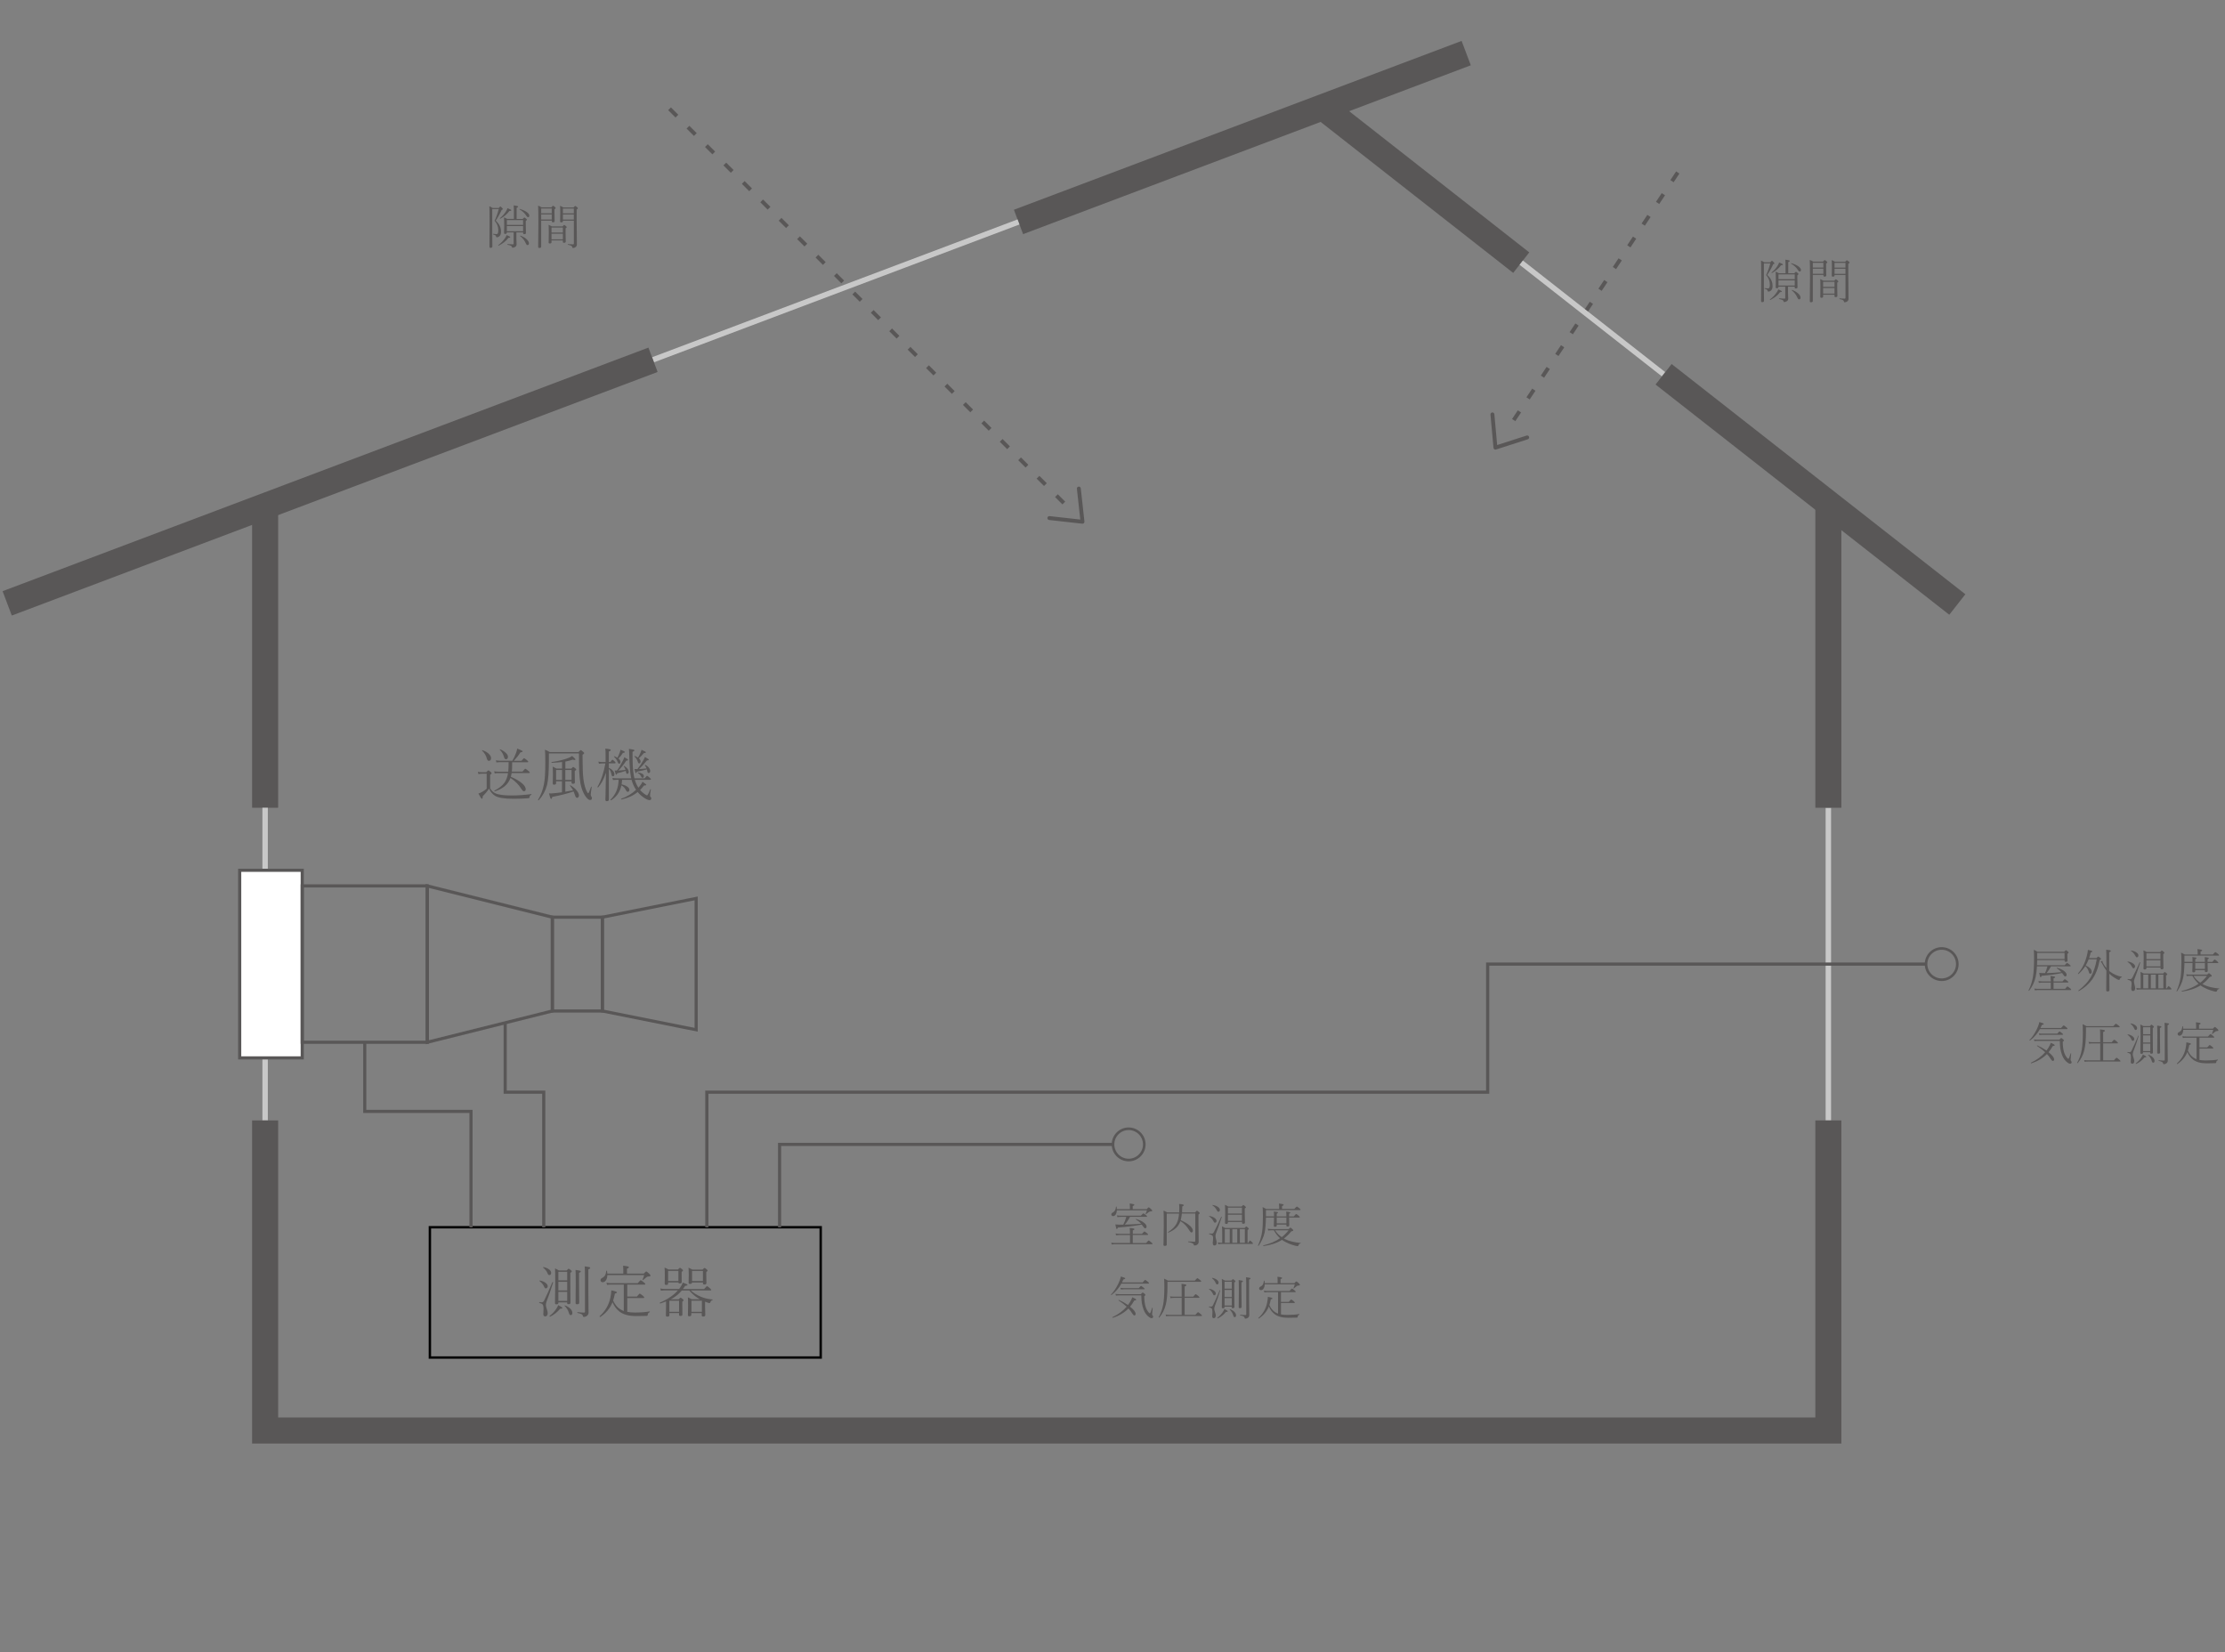 <?xml version="1.0" encoding="UTF-8"?>
<svg id="_レイヤー_2" data-name="レイヤー 2" xmlns="http://www.w3.org/2000/svg" viewBox="0 0 427 317">
  <rect x="0" y="0" width="427" height="317" fill="#808080" stroke="none"/>
  <defs>
    <style>
      .cls-1 {
        stroke-width: .5px;
      }

      .cls-1, .cls-2, .cls-3, .cls-4, .cls-5, .cls-6, .cls-7, .cls-8, .cls-9 {
        fill: none;
      }

      .cls-1, .cls-2, .cls-3, .cls-5, .cls-7, .cls-8, .cls-10 {
        stroke: #595757;
      }

      .cls-1, .cls-3, .cls-4, .cls-5, .cls-7, .cls-8, .cls-10, .cls-9 {
        stroke-miterlimit: 10;
      }

      .cls-2 {
        stroke-linecap: round;
        stroke-linejoin: round;
      }

      .cls-2, .cls-5 {
        stroke-width: .75px;
      }

      .cls-3 {
        stroke-width: .61px;
      }

      .cls-4 {
        stroke: #000;
        stroke-width: .46px;
      }

      .cls-11 {
        fill: #595757;
      }

      .cls-5 {
        stroke-dasharray: 0 0 2 3;
      }

      .cls-7 {
        stroke-width: 5px;
      }

      .cls-8, .cls-10 {
        stroke-width: .6px;
      }

      .cls-10 {
        fill: #fff;
      }

      .cls-9 {
        stroke: #c8c8c8;
        stroke-width: 1.04px;
      }
    </style>
  </defs>
  <g id="_デザイン" data-name="デザイン">
    <g>
      <line class="cls-5" x1="321.98" y1="33.1" x2="289.75" y2="81.73"/>
      <polyline class="cls-2" points="293.08 83.94 286.99 85.9 286.41 79.52"/>
    </g>
    <line class="cls-9" x1="350.88" y1="155" x2="350.88" y2="215"/>
    <line class="cls-7" x1="350.88" y1="97" x2="350.88" y2="155"/>
    <line class="cls-7" x1="195.46" y1="42.59" x2="281.38" y2="10.19"/>
    <line class="cls-7" x1="291.94" y1="50.4" x2="253.63" y2="20.37"/>
    <line class="cls-9" x1="319.26" y1="71.82" x2="291.94" y2="50.4"/>
    <line class="cls-7" x1="375.63" y1="116" x2="319.26" y2="71.82"/>
    <g>
      <path class="cls-11" d="m214.33,232.03h2.51v-.48c0-.19-.01-.39-.04-.61.4.05.66.1.77.14.08.03.12.07.12.13,0,.07-.1.15-.31.23v.59h2.69c.2-.24.33-.36.38-.36.06,0,.22.12.47.36.14.14.21.24.21.29,0,.09-.11.14-.33.14-.12,0-.24.04-.34.13-.17.15-.35.28-.52.4,0,0-.02.01-.03.01-.04,0-.06-.02-.06-.05,0,0,0-.02,0-.02.12-.26.21-.49.27-.68h-5.79c-.02.37-.1.66-.26.86-.13.17-.29.25-.48.25-.1,0-.18-.04-.24-.11-.06-.06-.08-.14-.08-.22,0-.14.09-.26.27-.35.38-.19.59-.56.63-1.11,0-.03.02-.04.06-.04s.05.01.06.04c.03.18.05.34.05.46Zm2.53,6.51v-1.55h-2.02c-.19,0-.41.02-.65.05l-.1-.34c.3.04.55.06.77.06h1.99v-.14c0-.42-.02-.75-.05-.99.4.04.66.08.78.12.08.03.13.07.13.12,0,.07-.1.15-.31.24v.65h1.76c.27-.3.43-.46.47-.46s.21.12.5.35c.14.12.21.2.21.25,0,.05-.04.08-.13.08h-2.82v1.55h2.56c.28-.33.45-.5.49-.5s.22.13.53.38c.15.12.22.21.22.26s-.04.08-.12.08h-7.07c-.19,0-.41.02-.65.05l-.09-.34c.28.04.53.06.76.06h2.82Zm2.29-3.56c-1.28.24-2.82.44-4.62.58-.06.19-.13.28-.2.28-.05,0-.09-.05-.12-.15-.04-.11-.1-.36-.17-.73.19.02.44.04.76.04.34,0,.59,0,.77,0,.23-.44.42-.94.58-1.49h-1.05c-.24,0-.46.02-.66.05l-.08-.34c.24.04.49.06.76.06h3.83c.28-.3.44-.45.48-.45.04,0,.2.12.5.35.14.11.21.19.21.24,0,.05-.04.08-.12.08h-3.16c-.27.53-.6,1.02-1,1.49.96-.02,2.01-.07,3.14-.17-.25-.29-.59-.56-1.01-.83-.01,0-.02-.02-.02-.04,0-.04.02-.05.05-.05.65.2,1.17.44,1.54.74.32.25.48.5.48.73,0,.22-.09.33-.28.33-.11,0-.24-.13-.4-.38-.08-.13-.16-.24-.24-.33Z"/>
      <path class="cls-11" d="m226.6,234.15c.75.32,1.34.68,1.78,1.08.36.33.54.64.54.91,0,.24-.09.36-.27.36-.12,0-.26-.15-.44-.44-.42-.73-.98-1.31-1.67-1.74-.12.34-.29.65-.49.92-.36.5-.98.93-1.84,1.31h0s-.06-.03-.06-.09c0-.02,0-.03.02-.04.77-.5,1.31-1.03,1.61-1.6.27-.49.43-1.14.49-1.94h-2.36v5.95c0,.17-.12.25-.37.25-.17,0-.26-.07-.26-.22,0-.11,0-.36.02-.77.02-.92.04-1.89.04-2.9,0-1.62-.01-2.58-.04-2.9.27.12.51.24.71.36h2.29c.01-.35.02-.62.02-.83,0-.35-.01-.62-.04-.79.61.04.91.12.91.25,0,.06-.1.13-.3.22,0,.31-.01.69-.04,1.15h2.5c.2-.22.32-.33.36-.33s.18.09.4.28c.08.07.13.14.13.2s-.08.15-.24.25v1.76l.04,3.47c0,.29-.13.49-.38.62-.13.06-.28.1-.44.1-.07,0-.11-.05-.13-.15-.02-.12-.1-.22-.26-.29-.16-.08-.42-.15-.78-.22-.02,0-.04-.03-.04-.06,0-.04.01-.06.04-.06.47.04.87.06,1.18.06.11,0,.16-.06.16-.17v-5.24h-2.58c-.04.45-.11.87-.22,1.27Z"/>
      <path class="cls-11" d="m234.36,233.5s.02-.03.04-.03c.05,0,.07.02.07.06h0c-.4,1.26-.78,2.31-1.11,3.16-.07.16-.1.31-.1.47,0,.14.04.36.11.65.08.28.12.49.12.64,0,.37-.14.55-.43.55-.21,0-.32-.16-.32-.48,0-.09,0-.21.03-.36.03-.23.04-.41.04-.55,0-.26-.06-.45-.18-.55-.1-.08-.29-.16-.57-.24-.02,0-.04-.03-.04-.06,0-.05.02-.08.05-.07.19.03.34.04.46.04.18,0,.32-.11.44-.33.46-.88.92-1.85,1.39-2.91Zm-2.31-.06s-.02-.02-.02-.04c0-.05.02-.07.07-.06.41.06.75.19,1.02.4.23.17.35.35.35.53,0,.11-.03.21-.1.27-.06.06-.12.09-.2.09-.12,0-.21-.09-.29-.28-.16-.35-.43-.65-.82-.91Zm.65-2.11s-.02-.02-.02-.04c0-.05.02-.07.07-.06.43.07.78.21,1.03.4.22.17.33.35.33.55,0,.11-.04.2-.11.27-.06.06-.12.08-.19.08-.1,0-.2-.09-.29-.28-.18-.39-.46-.7-.82-.93Zm1.85,7.15v-1.8c0-.55-.01-1.01-.04-1.36.28.13.49.23.63.32h3.71c.17-.19.28-.29.32-.29.05,0,.16.08.35.25.1.08.14.15.14.2,0,.06-.08.13-.24.22v2.46h.13c.19-.29.31-.44.35-.44.04,0,.18.12.4.35.1.09.15.17.15.22,0,.06-.04.09-.12.09h-5.95c-.19,0-.38.01-.58.04l-.09-.32c.27.04.5.05.67.05h.18Zm1.45,0v-2.62h-.95v2.62h.95Zm2.34-3.99h-2.69v.14c0,.16-.11.23-.33.23-.16,0-.23-.06-.23-.18l.04-1.9c0-.76-.02-1.29-.05-1.58.25.1.46.21.64.32h2.56c.18-.19.29-.29.33-.29s.16.08.35.24c.1.1.15.17.15.21,0,.05-.08.12-.23.23v.76l.04,1.93c0,.16-.11.23-.33.23-.16,0-.23-.06-.23-.19v-.15Zm0-1.62v-1.13h-2.69v1.13h2.69Zm0,1.4v-1.17h-2.69v1.17h2.69Zm-1.84,4.21h.94v-2.62h-.94v2.62Zm2.4,0v-2.62h-.96v2.62h.96Z"/>
      <path class="cls-11" d="m242.95,233.4h1.55c0-.35-.01-.65-.04-.92.36.04.59.07.69.1.08.02.11.06.11.11,0,.06-.08.13-.24.21v.51h1.85c0-.36-.01-.66-.04-.92.34.04.57.07.68.11.08.03.13.06.13.11,0,.06-.08.12-.25.2v.5h.9c.26-.31.42-.46.46-.46.05,0,.22.12.5.36.13.11.2.19.2.25s-.04.08-.12.08h-1.94l.03,1.49c0,.16-.11.23-.33.23-.09,0-.15-.01-.18-.04s-.04-.08-.04-.16v-.17h-1.85v.19c0,.16-.11.23-.33.23-.16,0-.23-.07-.23-.2l.04-1.57h-1.55c-.03,1.3-.12,2.28-.27,2.94-.19.81-.57,1.64-1.13,2.47,0,.01-.02.02-.04.02-.06,0-.08-.02-.08-.07h0c.4-.9.66-1.77.78-2.62.11-.75.16-1.76.16-3.04,0-.74-.02-1.32-.06-1.71.2.09.44.21.71.36h2.47v-.47c0-.18-.02-.36-.05-.57.4.04.66.09.78.13.09.03.13.07.13.12,0,.08-.1.15-.31.23v.55h2.36c.27-.3.43-.46.48-.46.04,0,.21.12.51.35.14.11.21.2.21.25s-.04.08-.13.08h-6.52v1.21Zm2.72,4.22c-.48-.42-.88-.94-1.2-1.54h-.44c-.24,0-.46.02-.65.05l-.08-.34c.26.04.5.06.73.06h3.28c.18-.18.3-.28.34-.28.05,0,.18.1.39.3.1.09.15.17.15.23,0,.05-.03.08-.09.11-.05.02-.14.04-.28.07-.41.52-.89.98-1.42,1.38l.25.13c.74.37,1.72.61,2.95.72.02,0,.04.02.04.04,0,.03-.01.05-.04.05-.13.03-.21.07-.27.12-.06.05-.11.15-.15.28-.03.08-.08.12-.15.12-.09,0-.24-.02-.44-.07-.85-.22-1.61-.53-2.28-.94-.06-.04-.16-.11-.28-.19-.95.6-2.14.99-3.56,1.19-.04,0-.06-.02-.06-.08,0-.03.01-.04.03-.05,1.28-.31,2.35-.76,3.21-1.37Zm.31-.22c.46-.35.89-.79,1.3-1.31h-2.58c.33.52.76.95,1.28,1.31Zm-.96-2.65h1.85v-1.12h-1.85v1.12Z"/>
      <path class="cls-11" d="m215.33,246.09h3.95c.27-.33.44-.5.49-.5.04,0,.22.12.52.37.15.12.22.21.22.26,0,.06-.04.09-.12.09h-5.18c-.48.86-1.11,1.59-1.89,2.18,0,0-.01,0-.02,0-.06,0-.09-.03-.09-.08,0,0,0-.02,0-.02.35-.34.7-.79,1.03-1.36.27-.46.49-.91.66-1.36.1-.28.17-.52.2-.72.57.15.85.27.85.37,0,.08-.12.15-.36.19-.09.22-.18.41-.27.58Zm1.13,4.35c.23-.29.44-.63.63-1.01.11-.22.18-.38.21-.5.5.21.75.37.75.47s-.12.15-.36.15c-.26.45-.53.85-.82,1.19.71.57,1.07,1.03,1.07,1.39,0,.09-.03.17-.08.22-.05.05-.1.07-.17.07-.11,0-.26-.14-.43-.42-.17-.29-.4-.6-.7-.91-.78.8-1.79,1.4-3.02,1.79h-.01s-.06-.03-.06-.09c0-.02,0-.03.02-.04,1.11-.52,2.02-1.19,2.73-2.01-.44-.4-.96-.81-1.56-1.2-.01,0-.02-.02-.02-.03,0-.05.02-.07.07-.07,0,0,0,0,.01,0,.64.29,1.22.62,1.75.98Zm4.64.54s.03-.05.07-.04c.03,0,.04.03.04.06-.07.69-.11,1.09-.11,1.17,0,.11.03.21.1.27.06.06.1.13.1.22s-.03.16-.1.22c-.06.05-.12.07-.2.07-.13,0-.3-.07-.49-.22-.47-.34-.83-.83-1.06-1.48-.15-.4-.25-.79-.32-1.19-.06-.39-.09-.88-.1-1.49h-4.21c-.26,0-.48.02-.66.05l-.09-.33c.3.04.54.05.74.05h4.13c.2-.21.32-.32.35-.32.06,0,.19.08.38.25.1.09.15.16.15.22,0,.06-.08.14-.23.24.01.88.11,1.57.28,2.09.13.38.32.72.57,1.02.11.12.18.18.23.18.08,0,.23-.36.45-1.08Zm-5.99-3.53l-.09-.32c.22.04.44.05.68.05h2.84c.25-.29.39-.43.44-.43.04,0,.2.11.48.34.13.1.2.18.2.23s-.04.08-.12.08h-3.84c-.19,0-.39.01-.58.04Z"/>
      <path class="cls-11" d="m222.5,252.84s-.02,0-.03,0c-.06,0-.1-.02-.1-.07,0,0,0-.01,0-.02.42-.76.71-1.59.87-2.48.14-.82.21-1.91.21-3.26,0-.78-.02-1.33-.05-1.65.28.12.53.25.75.38h5.15c.28-.32.45-.48.48-.48.05,0,.23.12.53.36.15.12.22.2.22.25,0,.06-.04.09-.13.09h-6.35v.76c0,1.58-.11,2.79-.32,3.63-.23.93-.65,1.75-1.25,2.47Zm4.86-.54h2.05c.29-.34.46-.51.51-.51s.22.13.52.38c.16.14.24.23.24.28,0,.05-.04.08-.13.08h-6.09c-.24,0-.47.02-.67.05l-.09-.33c.24.04.49.05.75.05h2.33v-3.25h-1.51c-.23,0-.43.02-.63.05l-.09-.34c.23.04.46.06.71.06h1.52v-.68c0-.96-.01-1.55-.04-1.78.42.04.69.09.81.13.09.03.13.07.13.13,0,.08-.11.16-.33.25v1.95h1.64c.27-.33.42-.49.47-.49.05,0,.22.12.51.36.15.12.22.21.22.27,0,.05-.04.08-.13.08h-2.71v3.25Z"/>
      <path class="cls-11" d="m234.06,247.59s.02-.03.04-.03c.05,0,.07.02.07.05h0c-.34,1.11-.68,2.12-1.04,3.03-.06.17-.1.36-.1.57,0,.08.06.32.18.71.07.21.11.38.11.52,0,.16-.04.29-.12.39-.07.08-.16.12-.25.12-.21,0-.31-.12-.31-.36,0-.08,0-.2.02-.36.01-.2.02-.36.02-.48,0-.34-.05-.56-.15-.68-.08-.09-.25-.17-.51-.25-.02,0-.03-.02-.03-.05,0-.05.02-.08.06-.07.13.03.25.04.35.04.16,0,.29-.09.38-.27.41-.83.84-1.79,1.3-2.89Zm-2.03-.2s-.01-.02-.01-.03c0-.03.02-.05.05-.05h0c.38.06.7.19.94.39.21.16.31.34.31.51,0,.1-.03.18-.09.25-.05.06-.12.09-.2.09-.11,0-.19-.08-.25-.23-.13-.34-.38-.65-.75-.93Zm.58-2.1s-.01-.02-.01-.03c0-.04.02-.05.05-.05h0c.38.07.68.2.91.39.2.16.3.33.3.51,0,.24-.1.36-.29.36-.11,0-.2-.09-.27-.28-.13-.34-.37-.64-.7-.9Zm1.09,7.7h-.01c-.05,0-.08-.03-.08-.08,0-.01,0-.02.01-.03.47-.37.84-.77,1.1-1.2.12-.19.21-.36.25-.5.29.16.47.26.55.32.07.05.1.1.1.14,0,.07-.12.11-.35.11-.43.54-.96.95-1.58,1.24Zm2.69-2.25h-1.38v.09c0,.15-.11.22-.32.22-.14,0-.21-.06-.21-.17l.04-3.19c0-1.27-.01-2.03-.04-2.28.22.1.42.21.6.32h1.23c.16-.18.26-.28.3-.28.04,0,.16.08.34.23.1.09.15.15.15.2,0,.05-.08.13-.23.23v1.46l.03,3.24c0,.14-.11.22-.32.22-.14,0-.21-.06-.21-.18v-.11Zm0-3.45v-1.34h-1.38v1.34h1.38Zm0,1.59v-1.36h-1.38v1.36h1.38Zm0,1.64v-1.42h-1.38v1.42h1.38Zm-.4.78s-.01-.01-.01-.02c0-.04.02-.05.06-.05,0,0,.01,0,.02,0,.39.15.7.34.9.58.17.2.25.4.25.6,0,.23-.09.34-.27.34-.11,0-.2-.1-.26-.31-.13-.45-.35-.83-.69-1.14Zm2.26-5.19v1.63l.03,3.05c0,.16-.11.24-.33.24-.16,0-.23-.07-.23-.2l.03-3.07c0-1.17-.01-1.88-.04-2.13.37.05.6.09.7.12.08.03.12.07.12.12,0,.07-.09.14-.28.22Zm1.46-.54v3.42l.04,3.38c0,.2-.09.37-.27.51-.14.11-.31.16-.51.16-.06,0-.1-.05-.12-.15-.01-.12-.08-.21-.2-.28-.12-.07-.34-.14-.64-.21-.02,0-.04-.03-.04-.06,0-.04.01-.06.04-.06.46.05.8.07,1.01.07.1,0,.15-.05.15-.16v-5.08c0-1.11-.02-1.78-.04-2.02.4.05.66.09.75.12.08.03.11.07.11.13,0,.06-.1.14-.29.22Z"/>
      <path class="cls-11" d="m245.27,252.08v-4.12h-2.01c-.21,0-.42.02-.61.05l-.09-.34c.22.04.45.06.7.06h4.21c.26-.31.42-.47.47-.47.05,0,.22.12.51.35.14.12.22.2.22.26,0,.05-.04.08-.13.08h-2.71v1.87h1.5c.26-.31.42-.47.47-.47.04,0,.21.12.5.36.13.11.19.19.19.25,0,.05-.04.08-.11.08h-2.55v2.18c.34.06.74.1,1.21.1.92,0,1.69-.06,2.29-.17.03,0,.05.01.05.06,0,.03-.01.05-.03.06-.12.06-.2.13-.24.18-.04.05-.05.13-.06.22,0,.11-.06.16-.17.17-.25.02-.8.03-1.66.03-1.15,0-2.02-.24-2.63-.72-.47-.37-.83-.85-1.08-1.45-.38.94-1.02,1.71-1.92,2.31,0,0-.02,0-.02,0-.05,0-.08-.03-.08-.08,0,0,0-.02,0-.02.88-.79,1.44-1.76,1.68-2.89.09-.45.15-.84.15-1.18.59.11.88.22.88.3,0,.06-.03.1-.08.12-.04.02-.12.05-.24.09-.07.39-.17.75-.27,1.08.28.63.66,1.09,1.14,1.39.16.1.33.18.51.25Zm-2.58-5.85h2.5v-.63c0-.16-.01-.36-.04-.6.4.04.66.08.77.12.09.03.13.07.13.12,0,.08-.1.15-.3.23v.76h2.65c.21-.23.33-.34.38-.34.06,0,.22.12.48.36.14.13.21.23.21.3,0,.09-.11.14-.34.14-.11,0-.21.04-.3.12-.25.21-.43.36-.53.44,0,0-.01,0-.02,0-.04,0-.05-.02-.05-.05,0,0,0-.01,0-.02.12-.31.21-.55.25-.73h-5.77c-.01.38-.1.66-.26.87-.13.17-.28.25-.46.25-.11,0-.2-.03-.26-.1-.06-.06-.09-.13-.09-.22,0-.15.08-.27.24-.35.24-.12.4-.27.5-.45.08-.16.14-.38.17-.66,0-.03.02-.04.06-.04s.05.01.06.04c.03.17.04.32.04.44Z"/>
    </g>
    <g>
      <path class="cls-11" d="m338.51,50.55v4.81l.02,2.36c0,.17-.12.26-.34.26-.15,0-.22-.07-.22-.22l.02-4.84c0-1.72-.01-2.69-.04-2.92.18.07.39.18.64.33h1.15c.16-.19.27-.29.31-.29.05,0,.16.09.34.28.1.1.14.18.14.23,0,.04-.08.1-.24.16-.34.76-.72,1.45-1.14,2.05.68.6,1.02,1.3,1.02,2.1,0,.37-.07.63-.22.8-.16.19-.35.29-.57.29-.06,0-.09,0-.11-.02-.01-.01-.03-.05-.04-.1-.01-.11-.06-.19-.14-.25-.08-.05-.22-.11-.43-.17-.02,0-.04-.03-.04-.06,0-.04.01-.06.04-.06.25.04.46.06.64.06.1,0,.17-.04.23-.12.08-.11.12-.31.12-.61,0-.69-.24-1.3-.71-1.84.33-.69.59-1.44.79-2.24h-1.23Zm1.24,7.01s-.01,0-.02,0c-.05,0-.07-.03-.07-.08,0-.01,0-.02.01-.03.49-.35.92-.8,1.29-1.33.14-.21.25-.41.31-.59.46.19.69.32.69.4,0,.08-.12.13-.35.13-.24.33-.51.61-.83.85-.27.21-.61.42-1.04.65Zm.31-5.17s-.01,0-.02,0c-.05,0-.07-.02-.07-.07,0-.01,0-.02.01-.03.45-.36.82-.77,1.11-1.23.17-.27.29-.5.34-.69.49.18.73.31.73.4s-.12.13-.36.13c-.43.59-1.01,1.09-1.75,1.49Zm3.08,2.62v1.2l.04,1.11c0,.21-.09.37-.29.49-.16.1-.31.15-.47.15-.05,0-.09-.01-.1-.03-.02-.02-.03-.06-.04-.12-.02-.1-.08-.18-.2-.24-.12-.06-.33-.12-.63-.19-.02,0-.04-.02-.04-.06,0-.05.02-.07.04-.07.41.04.74.06,1.01.06.1,0,.15-.05.15-.14v-2.16h-1.31v.06c0,.16-.11.24-.32.24-.14,0-.21-.06-.21-.19l.03-1.34c0-.79-.02-1.34-.04-1.65.23.09.44.19.62.3h1.28v-1.83c0-.24-.01-.5-.04-.77.37.05.61.09.72.13.09.03.13.07.13.12,0,.07-.1.14-.29.22v2.13h1.16c.17-.18.28-.28.32-.28.04,0,.15.08.34.23.1.09.15.16.15.21s-.08.13-.22.23v.75l.03,1.55c0,.16-.11.23-.33.23-.14,0-.21-.06-.21-.19v-.15h-1.29Zm1.29-1.44v-.92h-3.12v.92h3.12Zm0,1.22v-.99h-3.12v.99h3.12Zm-.69-4.18s-.02-.02-.02-.04c0-.04.02-.06.05-.06,0,0,.01,0,.02,0,.57.16,1.03.37,1.37.62.3.23.46.45.46.66s-.08.31-.24.31c-.1,0-.21-.09-.32-.26-.3-.48-.74-.9-1.31-1.24Zm.13,5.13s-.02-.02-.02-.04c0-.04.02-.06.06-.06,0,0,.01,0,.02,0,.5.18.91.43,1.22.73.26.26.39.51.39.74s-.1.34-.3.34c-.11,0-.21-.12-.31-.35-.23-.53-.58-.99-1.07-1.38Z"/>
      <path class="cls-11" d="m349.92,52.76h-2.02v4.99c0,.17-.11.25-.35.25-.16,0-.23-.07-.23-.22l.04-4.45c0-1.83-.02-2.98-.05-3.45.24.08.46.19.66.32h1.88c.18-.2.29-.3.33-.3.05,0,.17.08.36.24.1.08.14.15.14.2,0,.06-.08.14-.23.24v.65l.03,1.64c0,.14-.11.21-.33.21-.14,0-.21-.06-.21-.17v-.14Zm0-1.42v-.91h-2.02v.91h2.02Zm0,1.2v-.98h-2.02v.98h2.02Zm2.14,4.02h-2.18v.35c0,.16-.11.23-.32.23-.16,0-.23-.06-.23-.19l.03-1.78c0-.78-.02-1.32-.04-1.62.17.07.38.17.63.31h2.05c.17-.18.28-.28.31-.28.05,0,.16.08.34.23.1.08.15.15.15.21s-.07.13-.22.22v.71l.03,1.83c0,.16-.11.23-.33.23-.15,0-.22-.06-.22-.18v-.28Zm0-1.52v-.95h-2.18v.95h2.18Zm0,1.3v-1.07h-2.18v1.07h2.18Zm2.1-3.57h-2.09v.1c0,.14-.11.22-.32.22-.15,0-.22-.06-.22-.19l.03-1.67c0-.57-.02-1.01-.04-1.32.17.06.38.17.64.32h1.94c.18-.19.29-.29.33-.29.04,0,.17.08.37.24.1.09.15.16.15.21,0,.06-.08.14-.24.23v2.37l.04,4.36c0,.21-.09.38-.28.51-.14.1-.3.15-.47.15-.08,0-.12-.04-.12-.12-.02-.13-.09-.24-.21-.31-.13-.07-.34-.13-.64-.19-.02,0-.04-.03-.04-.06,0-.04.02-.07.04-.07.47.04.8.05.99.05.1,0,.15-.05.15-.15v-4.38Zm0-1.42v-.91h-2.09v.91h2.09Zm0,1.2v-.98h-2.09v.98h2.09Z"/>
    </g>
    <g>
      <path class="cls-11" d="m390.91,185.45c-.04.76-.12,1.44-.25,2.03-.21.94-.63,1.82-1.24,2.63,0,.01-.02.02-.03.02-.06,0-.09-.02-.09-.07,0,0,0,0,0-.01.41-.83.7-1.71.85-2.63.14-.82.21-2.05.21-3.69,0-.57-.02-1.05-.05-1.46.24.1.48.22.72.37h5.11c.18-.21.3-.31.34-.31s.16.08.36.25c.1.08.15.15.15.2,0,.07-.08.16-.24.25v.37l.03.95c0,.15-.11.22-.33.22-.1,0-.16-.02-.19-.05-.03-.03-.04-.09-.04-.18v-.1h-5.26l-.03.97h5.31c.24-.29.39-.44.44-.44s.22.11.5.34c.14.11.21.19.21.23,0,.06-.04.09-.11.09h-3.67c-.21.42-.5.85-.84,1.29.6-.01,1.13-.03,1.6-.07.4-.02.81-.06,1.23-.11-.27-.3-.56-.54-.88-.74-.01,0-.02-.02-.02-.03,0-.04.02-.06.06-.06,0,0,0,0,.02,0,.58.16,1.04.37,1.38.65.3.24.45.48.45.72,0,.08-.03.14-.08.2s-.11.09-.18.09c-.12,0-.25-.11-.37-.32-.08-.13-.16-.24-.24-.34-.97.21-2.28.39-3.93.54-.06.18-.12.27-.18.27-.05,0-.09-.05-.13-.16-.04-.1-.09-.33-.16-.67.21.02.4.03.57.03.26,0,.45,0,.57,0,.17-.38.32-.81.45-1.29h-1.99Zm2.65,4.31v-1.21h-1.65c-.22,0-.43.02-.63.05l-.08-.34c.28.04.53.06.75.06h1.61v-.15c0-.3-.02-.6-.05-.89.39.04.65.08.77.12.08.03.13.06.13.11,0,.08-.1.16-.31.24v.57h1.72c.25-.29.39-.43.43-.43.05,0,.21.11.49.33.14.11.21.19.21.23,0,.06-.04.09-.13.09h-2.72v1.21h2.21c.26-.31.4-.47.45-.47.05,0,.22.12.51.36.14.11.21.19.21.25,0,.06-.04.09-.12.09h-6.25c-.16,0-.36.02-.6.05l-.09-.34c.22.04.46.06.72.06h2.42Zm2.65-5.73v-1.17h-5.26v1.17h5.26Z"/>
      <path class="cls-11" d="m400.27,185.26c.77.37,1.15.77,1.15,1.2,0,.26-.09.39-.27.39-.13,0-.22-.09-.26-.26-.12-.5-.35-.9-.7-1.2-.31.51-.75,1.01-1.3,1.52,0,0-.01,0-.02,0-.06,0-.08-.03-.08-.08,0,0,0-.02,0-.02.78-.91,1.34-2.02,1.68-3.32.13-.5.2-.91.22-1.22.57.11.85.21.85.29,0,.09-.1.16-.31.21-.09.4-.19.75-.31,1.07h1.42c.17-.19.28-.29.33-.29.05,0,.18.09.39.26.1.07.14.14.14.21,0,.06-.08.12-.25.21-.28,1.51-.76,2.76-1.45,3.73-.62.86-1.47,1.6-2.54,2.22,0,0-.01,0-.02,0-.05,0-.08-.03-.08-.08,0-.01,0-.02.01-.03,1.09-.82,1.92-1.74,2.47-2.76.47-.88.82-1.96,1.05-3.23h-1.55c-.18.45-.37.84-.58,1.2Zm4.53,1.08l.2.15c.64.47,1.38.79,2.19.95.02,0,.03.01.03.04,0,.03-.02.05-.05.07-.11.02-.18.06-.24.12-.05.06-.1.15-.14.28-.02.06-.07.09-.12.09-.09,0-.22-.05-.39-.14-.56-.3-1.05-.64-1.45-1.02l-.03-.03c0,.91,0,1.7.02,2.39,0,.5,0,.75,0,.76,0,.17-.12.25-.37.25-.16,0-.24-.07-.24-.21,0-.04,0-.2,0-.49.01-.88.02-1.98.03-3.3-.29-.38-.57-.84-.84-1.38-.05-.11-.11-.18-.16-.21-.05-.02-.08-.05-.08-.09,0-.02.04-.06.13-.11.07-.04.12-.06.15-.06.04,0,.06.02.06.07v.09s.02.11.06.19c.21.38.43.72.68,1.01v-.5c0-1.76-.01-2.77-.04-3.02.4.04.66.08.77.12.08.03.12.07.12.12,0,.07-.1.16-.31.25v3.59Z"/>
      <path class="cls-11" d="m410.63,184.67s.02-.03.04-.03c.05,0,.07.02.07.06h0c-.4,1.26-.78,2.31-1.11,3.16-.07.16-.1.31-.1.47,0,.14.04.36.11.65.08.28.12.49.12.64,0,.37-.14.55-.43.55-.21,0-.32-.16-.32-.48,0-.09,0-.21.03-.36.03-.23.04-.41.04-.55,0-.26-.06-.45-.18-.55-.1-.08-.29-.16-.57-.24-.02,0-.04-.03-.04-.06,0-.05.02-.08.05-.07.19.03.34.04.46.04.18,0,.32-.11.44-.33.46-.88.92-1.85,1.39-2.91Zm-2.31-.06s-.02-.02-.02-.04c0-.05.02-.07.07-.06.41.06.75.19,1.02.4.23.17.35.35.35.53,0,.11-.03.21-.1.27-.06.06-.12.09-.2.09-.12,0-.21-.09-.29-.28-.16-.35-.43-.65-.82-.91Zm.65-2.11s-.02-.02-.02-.04c0-.05.02-.07.07-.06.43.07.78.21,1.03.4.22.17.33.35.33.55,0,.11-.04.2-.11.27-.06.06-.12.08-.19.08-.1,0-.2-.09-.29-.28-.18-.39-.46-.7-.82-.93Zm1.85,7.15v-1.8c0-.55-.01-1.01-.04-1.36.28.13.49.23.63.32h3.71c.17-.19.28-.29.32-.29.05,0,.16.08.35.25.1.08.14.15.14.2,0,.06-.08.13-.24.22v2.46h.13c.19-.29.31-.44.35-.44.04,0,.18.12.4.35.1.09.15.17.15.22,0,.06-.04.09-.12.09h-5.95c-.19,0-.38.01-.58.04l-.09-.32c.27.04.5.05.67.05h.18Zm1.45,0v-2.62h-.95v2.62h.95Zm2.34-3.99h-2.69v.14c0,.16-.11.23-.33.23-.16,0-.23-.06-.23-.18l.04-1.9c0-.76-.02-1.29-.05-1.58.25.1.46.21.64.32h2.56c.18-.19.29-.29.33-.29s.16.08.35.24c.1.1.15.17.15.21,0,.05-.08.12-.23.23v.76l.04,1.93c0,.16-.11.23-.33.23-.16,0-.23-.06-.23-.19v-.15Zm0-1.62v-1.13h-2.69v1.13h2.69Zm0,1.4v-1.17h-2.69v1.17h2.69Zm-1.84,4.21h.94v-2.62h-.94v2.62Zm2.4,0v-2.62h-.96v2.62h.96Z"/>
      <path class="cls-11" d="m419.22,184.57h1.55c0-.35-.01-.65-.04-.92.36.04.59.07.69.1.08.02.11.06.11.11,0,.06-.08.13-.24.21v.51h1.85c0-.36-.01-.66-.04-.92.34.04.57.07.68.11.08.03.13.06.13.11,0,.06-.08.12-.25.2v.5h.9c.26-.31.42-.46.46-.46.05,0,.22.12.5.36.13.11.2.19.2.25s-.04.08-.12.08h-1.94l.03,1.49c0,.16-.11.23-.33.23-.09,0-.15-.01-.18-.04s-.04-.08-.04-.16v-.17h-1.85v.19c0,.16-.11.23-.33.23-.16,0-.23-.07-.23-.2l.04-1.57h-1.55c-.03,1.3-.12,2.28-.27,2.94-.19.81-.57,1.64-1.13,2.47,0,.01-.02.02-.04.02-.06,0-.08-.02-.08-.07h0c.4-.9.66-1.77.78-2.62.11-.75.16-1.76.16-3.04,0-.74-.02-1.32-.06-1.71.2.09.44.21.71.36h2.47v-.47c0-.18-.02-.36-.05-.57.4.04.66.09.78.13.09.03.13.07.13.12,0,.08-.1.15-.31.23v.55h2.36c.27-.3.43-.46.48-.46.04,0,.21.12.51.35.14.11.21.2.21.25s-.04.08-.13.08h-6.52v1.21Zm2.72,4.22c-.48-.42-.88-.94-1.2-1.54h-.44c-.24,0-.46.02-.65.05l-.08-.34c.26.04.5.06.73.06h3.28c.18-.18.3-.28.34-.28.05,0,.18.1.39.3.1.09.15.17.15.23,0,.05-.03.08-.09.11-.05.02-.14.04-.28.07-.41.52-.89.98-1.42,1.38l.25.13c.74.37,1.72.61,2.95.72.02,0,.04.02.04.04,0,.03-.01.05-.04.05-.13.03-.21.07-.27.12-.06.05-.11.15-.15.28-.03.08-.08.12-.15.12-.09,0-.24-.02-.44-.07-.85-.22-1.61-.53-2.28-.94-.06-.04-.16-.11-.28-.19-.95.6-2.14.99-3.56,1.19-.04,0-.06-.02-.06-.08,0-.03.01-.04.03-.05,1.28-.31,2.35-.76,3.21-1.37Zm.31-.22c.46-.35.89-.79,1.3-1.31h-2.58c.33.52.76.95,1.28,1.31Zm-.96-2.65h1.85v-1.12h-1.85v1.12Z"/>
      <path class="cls-11" d="m391.6,197.26h3.95c.27-.33.44-.5.49-.5.04,0,.22.12.52.37.15.12.22.21.22.26,0,.06-.04.09-.12.09h-5.18c-.48.86-1.11,1.59-1.89,2.18,0,0-.01,0-.02,0-.06,0-.09-.03-.09-.08,0,0,0-.02,0-.02.35-.34.7-.79,1.03-1.36.27-.46.49-.91.66-1.36.1-.28.17-.52.2-.72.57.15.85.27.85.37,0,.08-.12.15-.36.19-.09.22-.18.41-.27.58Zm1.13,4.35c.23-.29.44-.63.63-1.01.11-.22.18-.38.21-.5.5.21.75.37.75.47s-.12.15-.36.15c-.26.45-.53.85-.82,1.19.71.57,1.07,1.03,1.07,1.39,0,.09-.03.17-.08.22-.05.05-.1.07-.17.07-.11,0-.26-.14-.43-.42-.17-.29-.4-.6-.7-.91-.78.8-1.79,1.4-3.02,1.79h-.01s-.06-.03-.06-.09c0-.02,0-.03.02-.04,1.11-.52,2.02-1.19,2.73-2.01-.44-.4-.96-.81-1.56-1.2-.01,0-.02-.02-.02-.03,0-.05.02-.07.07-.07,0,0,0,0,.01,0,.64.29,1.22.62,1.75.98Zm4.64.54s.03-.05.07-.04c.03,0,.04.03.04.06-.07.69-.11,1.09-.11,1.17,0,.11.03.21.1.27.06.06.1.13.1.22s-.03.16-.1.22c-.06.05-.12.07-.2.07-.13,0-.3-.07-.49-.22-.47-.34-.83-.83-1.06-1.48-.15-.4-.25-.79-.32-1.19-.06-.39-.09-.88-.1-1.49h-4.21c-.26,0-.48.02-.66.05l-.09-.33c.3.04.54.05.74.05h4.13c.2-.21.32-.32.35-.32.06,0,.19.08.38.25.1.09.15.16.15.22,0,.06-.08.14-.23.24.01.88.11,1.57.28,2.09.13.38.32.72.57,1.02.11.12.18.18.23.18.08,0,.23-.36.45-1.08Zm-5.99-3.53l-.09-.32c.22.04.44.05.68.05h2.84c.25-.29.39-.43.44-.43.04,0,.2.11.48.34.13.1.2.18.2.23s-.04.08-.12.08h-3.84c-.19,0-.39.01-.58.04Z"/>
      <path class="cls-11" d="m398.77,204.01s-.02,0-.03,0c-.06,0-.1-.02-.1-.07,0,0,0-.01,0-.02.42-.76.71-1.59.87-2.48.14-.82.21-1.91.21-3.26,0-.78-.02-1.33-.05-1.65.28.12.53.25.75.38h5.15c.28-.32.45-.48.48-.48.05,0,.23.12.53.36.15.12.22.2.22.25,0,.06-.04.09-.13.09h-6.35v.76c0,1.58-.11,2.79-.32,3.63-.23.93-.65,1.75-1.25,2.47Zm4.86-.54h2.05c.29-.34.46-.51.51-.51s.22.13.52.38c.16.14.24.23.24.28,0,.05-.04.08-.13.08h-6.09c-.24,0-.47.02-.67.05l-.09-.33c.24.04.49.05.75.05h2.33v-3.25h-1.51c-.23,0-.43.02-.63.05l-.09-.34c.23.04.46.06.71.06h1.52v-.68c0-.96-.01-1.55-.04-1.78.42.04.69.09.81.13.09.03.13.07.13.13,0,.08-.11.16-.33.25v1.95h1.64c.27-.33.42-.49.47-.49.05,0,.22.12.51.36.15.12.22.21.22.27,0,.05-.04.08-.13.08h-2.71v3.25Z"/>
      <path class="cls-11" d="m410.33,198.76s.02-.03.04-.03c.05,0,.07.02.07.05h0c-.34,1.11-.68,2.12-1.04,3.03-.06.17-.1.36-.1.57,0,.08.06.32.18.71.07.21.11.38.11.52,0,.16-.04.29-.12.39-.07.08-.16.12-.25.12-.21,0-.31-.12-.31-.36,0-.08,0-.2.02-.36.01-.2.02-.36.02-.48,0-.34-.05-.56-.15-.68-.08-.09-.25-.17-.51-.25-.02,0-.03-.02-.03-.05,0-.05.02-.08.06-.07.13.03.25.04.35.04.16,0,.29-.09.38-.27.41-.83.84-1.79,1.3-2.89Zm-2.03-.2s-.01-.02-.01-.03c0-.03.02-.05.05-.05h0c.38.06.7.19.94.39.21.16.31.34.31.51,0,.1-.03.18-.09.25-.05.06-.12.09-.2.09-.11,0-.19-.08-.25-.23-.13-.34-.38-.65-.75-.93Zm.58-2.1s-.01-.02-.01-.03c0-.04.02-.05.05-.05h0c.38.07.68.2.91.39.2.16.3.33.3.51,0,.24-.1.36-.29.36-.11,0-.2-.09-.27-.28-.13-.34-.37-.64-.7-.9Zm1.09,7.7h-.01c-.05,0-.08-.03-.08-.08,0-.01,0-.02.01-.03.47-.37.84-.77,1.1-1.2.12-.19.21-.36.25-.5.29.16.47.26.55.32.07.05.1.1.1.14,0,.07-.12.11-.35.11-.43.54-.96.95-1.58,1.24Zm2.69-2.25h-1.38v.09c0,.15-.11.22-.32.22-.14,0-.21-.06-.21-.17l.04-3.19c0-1.27-.01-2.03-.04-2.28.22.1.42.21.6.32h1.23c.16-.18.26-.28.3-.28.04,0,.16.08.34.23.1.09.15.15.15.2,0,.05-.08.13-.23.23v1.46l.03,3.24c0,.14-.11.22-.32.22-.14,0-.21-.06-.21-.18v-.11Zm0-3.45v-1.34h-1.38v1.34h1.38Zm0,1.59v-1.36h-1.38v1.36h1.38Zm0,1.64v-1.42h-1.38v1.42h1.38Zm-.4.78s-.01-.01-.01-.02c0-.04.02-.05.06-.05,0,0,.01,0,.02,0,.39.15.7.34.9.58.17.2.25.4.25.6,0,.23-.09.34-.27.34-.11,0-.2-.1-.26-.31-.13-.45-.35-.83-.69-1.14Zm2.26-5.19v1.63l.03,3.05c0,.16-.11.24-.33.24-.16,0-.23-.07-.23-.2l.03-3.07c0-1.17-.01-1.88-.04-2.13.37.05.6.09.7.12.08.03.12.07.12.12,0,.07-.09.14-.28.22Zm1.46-.54v3.42l.04,3.38c0,.2-.09.37-.27.51-.14.11-.31.16-.51.16-.06,0-.1-.05-.12-.15-.01-.12-.08-.21-.2-.28-.12-.07-.34-.14-.64-.21-.02,0-.04-.03-.04-.06,0-.04.01-.06.04-.06.46.05.8.07,1.01.07.1,0,.15-.05.15-.16v-5.08c0-1.11-.02-1.78-.04-2.02.4.05.66.09.75.12.08.03.11.07.11.13,0,.06-.1.14-.29.22Z"/>
      <path class="cls-11" d="m421.54,203.25v-4.12h-2.01c-.21,0-.42.02-.61.05l-.09-.34c.22.04.45.06.7.06h4.21c.26-.31.42-.47.47-.47.05,0,.22.12.51.35.14.12.22.2.22.26,0,.05-.04.08-.13.08h-2.71v1.87h1.5c.26-.31.42-.47.47-.47.04,0,.21.12.5.36.13.11.19.19.19.25,0,.05-.04.08-.11.08h-2.55v2.18c.34.06.74.1,1.21.1.92,0,1.69-.06,2.29-.17.03,0,.05.01.05.06,0,.03-.01.05-.03.06-.12.06-.2.13-.24.18-.04.05-.05.13-.06.22,0,.11-.06.16-.17.17-.25.02-.8.03-1.66.03-1.15,0-2.02-.24-2.63-.72-.47-.37-.83-.85-1.08-1.45-.38.94-1.02,1.71-1.92,2.31,0,0-.02,0-.02,0-.05,0-.08-.03-.08-.08,0,0,0-.02,0-.02.88-.79,1.44-1.76,1.68-2.89.09-.45.15-.84.15-1.18.59.11.88.22.88.3,0,.06-.03.1-.08.12-.04.02-.12.05-.24.09-.07.39-.17.75-.27,1.08.28.63.66,1.09,1.14,1.39.16.1.33.18.51.25Zm-2.58-5.85h2.5v-.63c0-.16-.01-.36-.04-.6.4.04.66.08.77.12.09.03.13.07.13.12,0,.08-.1.15-.3.23v.76h2.65c.21-.23.33-.34.38-.34.06,0,.22.12.48.36.14.13.21.23.21.3,0,.09-.11.14-.34.14-.11,0-.21.04-.3.12-.25.21-.43.36-.53.44,0,0-.01,0-.02,0-.04,0-.05-.02-.05-.05,0,0,0-.01,0-.02.12-.31.21-.55.25-.73h-5.77c-.01.38-.1.66-.26.87-.13.17-.28.25-.46.25-.11,0-.2-.03-.26-.1-.06-.06-.09-.13-.09-.22,0-.15.08-.27.24-.35.24-.12.4-.27.5-.45.08-.16.14-.38.17-.66,0-.03.02-.04.06-.04s.05.01.06.04c.03.17.04.32.04.44Z"/>
    </g>
    <circle class="cls-1" cx="216.6" cy="219.6" r="3"/>
    <circle class="cls-1" cx="372.63" cy="185" r="3"/>
    <g>
      <rect class="cls-4" x="82.5" y="235.5" width="75" height="25"/>
      <line class="cls-7" x1="50.88" y1="155" x2="50.88" y2="97"/>
      <line class="cls-9" x1="50.88" y1="215" x2="50.88" y2="155"/>
      <polyline class="cls-7" points="350.88 215 350.88 274.5 50.88 274.5 50.88 215"/>
      <line class="cls-9" x1="125.32" y1="69.04" x2="195.46" y2="42.59"/>
      <line class="cls-7" x1="1.38" y1="115.78" x2="125.32" y2="69.04"/>
      <g>
        <rect class="cls-10" x="46" y="167" width="12" height="36"/>
        <rect class="cls-8" x="58" y="170" width="24" height="30" transform="translate(140 370) rotate(180)"/>
        <rect class="cls-8" x="106" y="176" width="9.6" height="18" transform="translate(221.6 370) rotate(180)"/>
        <polygon class="cls-8" points="106 194 82 200 82 170 106 176 106 194"/>
        <polygon class="cls-8" points="115.6 194 133.6 197.6 133.6 172.4 115.6 176 115.6 194"/>
      </g>
      <g>
        <path class="cls-11" d="m101.95,152.36s.06.02.06.07c0,.04-.01.06-.04.08-.14.07-.23.13-.27.19-.04.05-.06.13-.07.24,0,.1-.03.16-.06.18-.02.02-.08.04-.16.05-.84.07-1.78.11-2.83.11-1.76,0-2.95-.19-3.56-.56-.52-.32-.9-.79-1.17-1.4-.29.47-.69.96-1.21,1.47,0,.33-.05.49-.16.49-.1,0-.32-.34-.67-1.01.22-.06.44-.16.66-.28.31-.16.63-.38.93-.65v-2.88h-.79c-.27,0-.54.03-.79.08l-.11-.43c.27.05.57.08.9.08h.7c.24-.25.38-.37.42-.37.05,0,.19.1.44.31.12.11.19.19.19.25s-.1.16-.29.28v2.63c.27.45.61.77,1.03.95.58.27,1.6.4,3.08.4,1.25,0,2.5-.09,3.75-.26Zm-9.45-8.31s0-.02,0-.03c0-.04.02-.06.07-.06.01,0,.02,0,.03,0,.53.18.96.43,1.27.76.25.26.37.51.37.75,0,.35-.15.53-.44.53-.17,0-.29-.15-.37-.44-.06-.26-.18-.54-.35-.83-.17-.27-.36-.5-.57-.69Zm5.13,2.2h-1.65c-.24,0-.48.02-.71.06l-.1-.41c.3.05.57.08.8.08h2.36c.29-.52.53-1.02.7-1.48.08-.22.16-.5.24-.85.68.25,1.02.43,1.02.53,0,.11-.14.17-.41.19-.32.52-.74,1.05-1.26,1.62h1.45c.28-.34.45-.5.51-.5.05,0,.24.13.56.39.16.13.24.22.24.28,0,.07-.05.11-.15.11h-2.94c0,.87-.02,1.46-.06,1.79h2.04c.3-.37.49-.55.55-.55.05,0,.25.14.59.42.18.14.26.24.26.31s-.05.1-.15.1h-3.33v.02c-.05.3-.1.54-.15.69.98.43,1.73.87,2.23,1.33.41.38.62.73.62,1.05,0,.27-.12.4-.35.4-.14,0-.31-.16-.5-.47-.46-.77-1.15-1.46-2.07-2.08-.24.66-.63,1.21-1.17,1.64-.47.37-1.08.68-1.83.93h-.02c-.05,0-.08-.03-.08-.1,0-.02,0-.04.02-.04.88-.45,1.51-.95,1.91-1.5.35-.49.58-1.11.7-1.86h-1.84c-.25,0-.48.02-.71.06l-.11-.41c.25.05.53.08.82.08h1.88c.05-.48.07-1.07.07-1.79Zm-1.72-2.38s-.01-.02-.01-.03c0-.04.02-.05.07-.05,0,0,.01,0,.02,0,.48.2.85.45,1.13.73.24.24.36.47.36.69,0,.33-.14.49-.41.49-.15,0-.27-.16-.36-.48-.14-.51-.4-.96-.79-1.34Z"/>
        <path class="cls-11" d="m113.41,150.99s.03-.04.05-.04c0,0,.02,0,.04.01.04.01.05.03.05.07-.12.78-.18,1.29-.18,1.5,0,.09.05.23.17.41.04.06.05.14.05.24,0,.22-.11.33-.34.33-.18,0-.37-.1-.55-.3-.28-.27-.54-.67-.78-1.19-.23-.5-.4-1.04-.52-1.63-.12-.67-.2-1.43-.24-2.28-.04-.77-.05-1.95-.05-3.53h-5.77v1.21c0,2.31-.12,3.92-.35,4.82-.3,1.14-.84,2.12-1.59,2.94-.01.01-.02.02-.04.02-.07,0-.1-.03-.1-.09,0,0,0-.01,0-.02.55-.88.92-1.88,1.13-3,.18-.87.26-2.27.26-4.2,0-1.17-.02-1.97-.07-2.4.3.11.6.26.9.45h5.53c.25-.25.4-.38.45-.38.05,0,.2.11.46.34.13.11.2.2.2.26s-.11.16-.32.3v.71c0,1.81.06,3.14.17,3.99.14,1.03.36,1.84.68,2.41.1.19.18.28.23.28.09,0,.27-.41.55-1.24Zm-5.55-1.06h-1.14v.37c0,.18-.13.27-.39.27-.17,0-.25-.07-.25-.21l.03-1.72c0-.71-.02-1.22-.05-1.54.21.1.46.22.74.38h1.07v-1.26c-.49.07-1.15.12-1.98.16-.04,0-.06-.03-.06-.09,0-.03.01-.05.04-.06.64-.08,1.31-.22,2.01-.4.56-.15,1.01-.3,1.34-.44.26-.11.45-.23.57-.33.43.36.65.58.65.68,0,.06-.05.1-.16.1-.08,0-.2-.02-.35-.07-.5.16-.98.29-1.43.37v1.35h1.14c.19-.21.31-.32.36-.32.06,0,.19.09.41.27.12.1.18.18.18.24,0,.06-.1.15-.29.26v.58l.03,1.61c0,.18-.12.27-.38.27-.18,0-.26-.07-.26-.22v-.24h-1.2v1.98c.53-.08,1.03-.17,1.49-.26-.18-.33-.37-.62-.58-.88-.01-.01-.02-.02-.02-.03,0-.04.02-.06.07-.06.01,0,.02,0,.03.01.51.29.92.63,1.23,1.04.27.34.4.64.4.9,0,.14-.04.25-.12.34-.07.08-.14.12-.23.12-.18,0-.31-.17-.41-.5-.09-.28-.18-.52-.27-.73-1.22.42-2.58.76-4.09,1.05-.05.25-.12.38-.22.38-.06,0-.12-.08-.18-.23-.05-.15-.13-.42-.23-.83.1,0,.19.01.27.01.07,0,.14,0,.21,0,.55-.04,1.23-.11,2.01-.21v-2.08Zm0-.27v-1.91h-1.14v1.91h1.14Zm1.83,0v-1.91h-1.2v1.91h1.2Z"/>
        <path class="cls-11" d="m116.22,146.2v-1.21c0-.64-.02-1.09-.05-1.34.46.05.76.09.9.14.1.04.15.08.15.15,0,.08-.12.17-.38.28v1.98h.32c.19-.28.32-.42.38-.42.05,0,.21.13.47.38.09.09.13.16.13.22,0,.06-.05.1-.15.1h-1.15v.86c.36.16.63.36.83.61.16.2.24.41.24.61,0,.27-.1.4-.29.4-.09,0-.15-.03-.19-.09-.04-.06-.07-.17-.1-.33-.09-.44-.25-.77-.48-1v5.89c.01.2-.12.3-.4.3-.18,0-.27-.08-.27-.24,0-.04,0-.25.02-.64.04-1.24.07-2.76.09-4.57-.23.68-.47,1.24-.71,1.68-.21.39-.48.76-.78,1.13-.01,0-.02.01-.04.01-.07,0-.1-.03-.1-.08,0,0,0-.01,0-.02.7-1.24,1.2-2.74,1.52-4.5h-.59c-.19,0-.4.02-.64.05l-.12-.4c.31.05.56.07.76.07h.65Zm5.01,3.44h-1.84c-.01.26-.04.55-.09.87.47.1.84.26,1.12.47.24.19.37.38.37.59,0,.12-.04.21-.11.29-.06.06-.12.09-.19.09-.14,0-.25-.09-.33-.26-.23-.47-.53-.79-.9-.98-.28,1.27-.94,2.22-1.97,2.85-.01,0-.02,0-.03,0-.06,0-.1-.03-.1-.09,0-.01,0-.02,0-.03,1-.95,1.52-2.22,1.56-3.81h-.38c-.23,0-.46.02-.7.05l-.11-.4c.25.05.52.08.81.08h2.81l-.06-.24c-.17-.81-.28-2.23-.33-4.25-.01-.54-.03-.93-.06-1.17.71.09,1.06.18,1.06.28s-.12.2-.37.3c0,1.27.03,2.2.05,2.78.04.71.11,1.32.21,1.83.04.2.08.35.11.47h1.95c.27-.33.42-.49.47-.49.06,0,.25.14.55.41.12.11.19.2.19.25,0,.07-.05.11-.15.11h-2.94c.17.57.4,1.08.69,1.52.07-.09.17-.21.31-.38.24-.29.39-.55.47-.77.49.32.73.51.73.6,0,.07-.08.11-.25.11-.04,0-.1,0-.16-.01-.27.35-.53.65-.78.89.21.24.45.46.74.68.32.23.51.35.59.35.11,0,.32-.38.62-1.15.01-.02.03-.04.05-.04,0,0,.02,0,.03,0,.03.01.05.03.04.06-.1.57-.16.97-.16,1.2,0,.09.04.17.11.23.09.07.13.16.13.27,0,.1-.03.18-.1.25-.06.06-.14.09-.23.09-.28,0-.67-.18-1.17-.53-.43-.3-.8-.65-1.11-1.03-.82.68-1.85,1.15-3.09,1.43-.06.01-.09-.02-.09-.09,0-.03.01-.04.03-.05,1.09-.39,2.04-.96,2.84-1.71-.4-.59-.69-1.24-.87-1.95Zm-2.74-4.23c.19-.38.35-.73.46-1.05.07-.21.11-.38.12-.49.38.14.62.24.71.3.09.05.13.1.13.15,0,.09-.13.14-.38.17-.23.39-.51.74-.85,1.06.26.21.39.43.39.65,0,.24-.09.35-.26.35-.1,0-.18-.09-.25-.27-.16-.43-.4-.78-.72-1.06-.01,0-.02-.02-.02-.03,0-.06.03-.08.08-.07.23.08.43.18.6.29Zm-.11,2.46c.34-.42.72-1.04,1.13-1.86.12-.24.23-.47.3-.71.49.27.73.44.73.52,0,.09-.12.14-.35.15-.54.81-1.05,1.44-1.54,1.9.53-.04.99-.08,1.39-.14-.07-.25-.18-.47-.33-.66,0,0-.01-.02-.01-.03,0-.04.02-.05.07-.05.01,0,.02,0,.03,0,.28.15.5.34.67.57.13.19.19.38.19.56,0,.11-.03.21-.09.28-.05.06-.11.09-.19.09-.08,0-.13-.03-.17-.09-.03-.05-.06-.16-.09-.32l-.03-.16c-.52.18-1.07.34-1.64.47-.05.18-.1.27-.16.27-.05,0-.1-.05-.14-.15-.05-.11-.11-.33-.2-.66.11,0,.25.01.41.01Zm5.78-.24c-.55.17-1.2.32-1.94.45-.05.19-.11.28-.19.28-.06,0-.15-.26-.27-.79.14,0,.3.01.49.01h.08c.4-.49.78-1.05,1.14-1.69.14-.26.24-.47.29-.64.35.2.56.32.63.38.08.06.12.11.12.15,0,.09-.12.13-.36.15-.58.72-1.09,1.27-1.52,1.65.33-.01.82-.06,1.46-.13-.08-.2-.19-.4-.34-.6,0,0-.01-.01-.01-.02,0-.04.03-.06.08-.06,0,0,.01,0,.02,0,.31.15.55.35.72.59.15.2.22.39.22.58,0,.26-.1.39-.3.39-.09,0-.15-.03-.19-.09-.03-.06-.06-.18-.09-.35-.01-.1-.03-.19-.05-.25Zm-1.72-2.25c.19-.31.36-.63.49-.96.09-.21.15-.39.18-.54.37.16.6.27.7.33.09.05.13.11.13.16s-.02.08-.07.1c-.05.02-.16.04-.32.05-.27.35-.59.68-.95.99.23.21.34.42.34.6,0,.11-.03.21-.09.28-.05.07-.11.1-.18.1-.12,0-.21-.1-.27-.31-.11-.38-.32-.72-.63-1.01-.01-.01-.02-.02-.02-.04,0-.04.02-.06.07-.06,0,0,.01,0,.02,0,.23.08.42.18.58.3Zm-.04,2.94s-.03-.02-.03-.04c0-.05.03-.07.08-.06.74.12,1.11.35,1.11.7,0,.22-.09.33-.26.33-.1,0-.18-.06-.23-.18-.15-.34-.37-.59-.67-.74Z"/>
      </g>
      <polyline class="cls-8" points="70 200.07 70 213.27 90.39 213.27 90.39 235.53"/>
      <polyline class="cls-8" points="96.95 196.38 96.95 209.58 104.35 209.58 104.35 235.53"/>
      <polyline class="cls-8" points="213.6 219.6 149.61 219.6 149.61 235.53"/>
      <polyline class="cls-3" points="135.65 235.53 135.65 209.58 285.5 209.58 285.5 185 369.63 185"/>
      <g>
        <path class="cls-11" d="m106.01,246.05s.03-.03.05-.03c.06,0,.09.02.09.06v.02c-.41,1.35-.83,2.57-1.27,3.68-.08.21-.12.44-.12.7,0,.1.07.39.22.86.09.25.13.47.13.64,0,.2-.05.36-.15.48-.09.1-.19.15-.31.15-.25,0-.38-.15-.38-.44,0-.09,0-.24.02-.44.02-.24.02-.44.02-.59,0-.41-.06-.69-.18-.83-.1-.11-.31-.21-.63-.31-.03-.01-.04-.03-.04-.06,0-.06.02-.09.07-.09.16.04.31.05.43.05.2,0,.35-.11.46-.33.51-1.01,1.03-2.19,1.58-3.53Zm-2.47-.24s-.02-.02-.02-.03c0-.04.02-.06.06-.06h0c.47.08.85.23,1.15.47.25.2.38.41.38.63,0,.12-.04.22-.11.3-.06.07-.15.11-.25.11-.13,0-.23-.09-.31-.28-.16-.41-.46-.79-.91-1.13Zm.7-2.57s-.02-.02-.02-.04c0-.04.02-.06.06-.06h0c.46.08.83.24,1.12.47.25.2.37.41.37.63,0,.29-.12.44-.36.44-.13,0-.24-.11-.33-.34-.16-.41-.45-.78-.86-1.1Zm1.33,9.42h-.02c-.06,0-.1-.03-.1-.1,0-.02,0-.03.02-.04.58-.45,1.03-.94,1.35-1.47.15-.24.25-.44.31-.61.35.19.57.32.67.39.08.06.12.12.12.17,0,.09-.14.13-.42.13-.53.66-1.17,1.16-1.93,1.52Zm3.28-2.75h-1.69v.11c0,.18-.13.27-.39.27-.18,0-.26-.07-.26-.21l.05-3.9c0-1.55-.02-2.48-.04-2.78.27.12.52.25.73.39h1.51c.2-.23.32-.34.37-.34.05,0,.19.09.42.28.13.11.19.19.19.24,0,.06-.1.16-.29.28v1.79l.03,3.96c0,.18-.13.26-.39.26-.17,0-.25-.07-.25-.22v-.13Zm0-4.22v-1.64h-1.69v1.64h1.69Zm0,1.94v-1.67h-1.69v1.67h1.69Zm0,2v-1.73h-1.69v1.73h1.69Zm-.49.96s-.02-.02-.02-.03c0-.04.02-.06.07-.06,0,0,.02,0,.02,0,.48.18.85.42,1.1.71.21.24.31.48.31.73,0,.28-.11.42-.33.42-.14,0-.24-.13-.32-.38-.15-.55-.43-1.01-.84-1.4Zm2.77-6.34v2l.03,3.73c0,.2-.14.3-.41.3-.19,0-.29-.08-.29-.24l.03-3.75c0-1.43-.01-2.29-.04-2.6.45.06.74.11.86.15.1.04.15.09.15.15,0,.08-.11.17-.34.26Zm1.78-.66v4.18l.04,4.12c0,.25-.11.45-.33.62-.17.13-.37.2-.62.2-.07,0-.12-.06-.14-.18-.02-.14-.1-.26-.25-.34-.15-.09-.41-.17-.78-.25-.03,0-.04-.03-.04-.08,0-.05.02-.08.05-.07.57.06.98.09,1.24.09.12,0,.18-.06.18-.19v-6.21c0-1.35-.02-2.18-.05-2.47.49.06.8.11.92.15.09.03.14.08.14.16,0,.08-.12.17-.36.27Z"/>
        <path class="cls-11" d="m119.71,251.54v-5.04h-2.46c-.26,0-.51.02-.75.06l-.11-.41c.26.05.55.08.85.08h5.15c.32-.38.51-.57.57-.57.06,0,.27.14.63.43.17.14.26.25.26.32s-.05.1-.15.1h-3.32v2.29h1.84c.32-.38.51-.57.57-.57.05,0,.26.15.62.44.15.13.23.24.23.31,0,.06-.05.1-.14.1h-3.12v2.66c.42.08.91.12,1.48.12,1.13,0,2.06-.07,2.79-.21.04,0,.06.02.06.07,0,.04-.01.06-.04.08-.15.08-.24.15-.29.23-.04.06-.07.15-.07.27,0,.13-.07.2-.21.21-.3.02-.98.03-2.03.03-1.4,0-2.47-.29-3.21-.88-.57-.45-1.01-1.04-1.31-1.77-.46,1.15-1.24,2.09-2.35,2.82,0,0-.02,0-.03,0-.06,0-.1-.03-.1-.1,0-.01,0-.02,0-.03,1.07-.97,1.76-2.15,2.06-3.53.11-.55.18-1.03.19-1.44.71.14,1.07.26,1.07.37,0,.07-.03.12-.1.15-.04.03-.14.06-.29.11-.09.47-.2.91-.33,1.32.34.77.8,1.34,1.4,1.7.2.12.4.22.62.31Zm-3.15-7.15h3.06v-.77c0-.2-.02-.44-.04-.74.49.05.8.1.95.15.11.04.16.08.16.15,0,.09-.12.19-.37.28v.93h3.23c.25-.28.41-.42.46-.42.07,0,.27.15.58.44.17.16.25.28.25.37,0,.11-.14.17-.42.17-.13,0-.26.05-.37.15-.3.26-.52.44-.65.54,0,0-.02.01-.03.01-.04,0-.06-.02-.06-.06,0,0,0-.01,0-.02.15-.38.25-.67.3-.89h-7.05c-.02.46-.12.81-.32,1.06-.16.2-.35.31-.57.31-.14,0-.24-.04-.32-.12-.07-.07-.11-.16-.11-.26,0-.18.1-.33.29-.43.29-.14.49-.33.61-.55.1-.19.17-.46.21-.81,0-.03.03-.05.07-.05s.07.02.07.05c.04.21.05.39.05.54Z"/>
        <path class="cls-11" d="m134.33,249.32l-.22-.12c-.66-.39-1.27-.91-1.83-1.56h-1.44c-.25.29-.48.52-.67.69-.39.36-.87.69-1.43.99h1.5c.19-.2.31-.31.37-.31.05,0,.18.08.39.25.12.1.19.18.19.25s-.08.16-.25.27v.67l.02,1.8c0,.18-.12.27-.38.27-.18,0-.26-.07-.26-.22v-.34h-1.86v.41c0,.19-.12.28-.38.28-.19,0-.29-.07-.29-.22l.03-1.67v-1.04c-.3.13-.68.26-1.12.41h-.02s-.07-.04-.07-.11c0-.02,0-.04.03-.05,1.49-.64,2.64-1.43,3.46-2.36h-2.5c-.31,0-.57.02-.77.06l-.1-.42c.29.06.58.09.87.09h2.73l.09-.11c.29-.38.49-.75.62-1.11.6.21.9.35.9.42,0,.1-.15.17-.44.2-.15.23-.29.43-.44.61h4.07c.32-.37.5-.55.56-.55s.24.14.57.42c.15.14.23.24.23.3,0,.07-.05.11-.16.11h-3.75c.48.45,1.09.84,1.85,1.17.71.31,1.49.49,2.33.56.03,0,.04.01.04.03,0,.03-.02.05-.05.06-.12.04-.21.09-.27.16-.05.06-.11.16-.17.32-.04.08-.09.12-.16.12-.07,0-.2-.03-.36-.09-.18-.06-.34-.12-.48-.18v.88l.04,1.69c0,.19-.14.28-.42.28-.18,0-.26-.08-.26-.23v-.43h-2v.33c0,.19-.13.28-.39.28-.17,0-.26-.07-.26-.21l.03-1.72c0-.79-.01-1.36-.04-1.71.27.12.52.24.75.37h1.55Zm-4.14-3.23h-1.97v.22c0,.18-.12.26-.37.26-.19,0-.29-.08-.29-.23l.03-1.47c0-.75-.02-1.29-.05-1.63.27.1.52.23.76.37h1.8c.21-.22.34-.33.39-.33s.19.09.41.27c.12.11.18.18.18.23,0,.07-.09.17-.27.28v.52l.02,1.44c0,.18-.12.26-.38.26-.17,0-.25-.07-.26-.2Zm0-.27v-1.94h-1.97v1.94h1.97Zm.13,5.9v-2.12h-1.86v2.12h1.86Zm4.58-5.62h-2.09c0,.18-.13.27-.39.27-.18,0-.27-.08-.27-.25l.03-1.44c0-.59-.02-1.07-.05-1.42.18.07.43.19.76.37h1.93c.22-.22.35-.33.39-.33.06,0,.19.09.41.28.12.11.18.18.18.23,0,.07-.09.17-.26.28v.57l.03,1.55c0,.19-.13.28-.39.28-.18,0-.27-.08-.27-.23v-.18Zm-.2,5.62v-2.12h-2v2.12h2Zm.2-5.9v-1.93h-2.09v1.93h2.09Z"/>
      </g>
      <g>
        <path class="cls-11" d="m94.47,40.13v4.81l.02,2.36c0,.17-.11.26-.34.26-.15,0-.22-.07-.22-.22l.02-4.84c0-1.72-.01-2.69-.04-2.92.18.07.39.18.64.33h1.16c.16-.19.27-.29.31-.29.05,0,.16.09.34.28.1.1.15.18.15.23,0,.04-.08.1-.24.16-.34.76-.72,1.45-1.14,2.05.68.6,1.02,1.3,1.02,2.1,0,.37-.07.63-.22.8-.16.19-.35.29-.57.29-.06,0-.09,0-.11-.02s-.03-.05-.04-.1c-.01-.11-.06-.19-.14-.25-.08-.05-.22-.11-.43-.17-.02,0-.04-.03-.04-.06,0-.04.01-.06.04-.06.25.04.46.06.64.06.1,0,.17-.04.23-.12.08-.11.12-.31.12-.61,0-.69-.24-1.3-.71-1.84.33-.69.59-1.44.79-2.24h-1.24Zm1.24,7.01s-.01,0-.02,0c-.05,0-.07-.03-.07-.08,0-.01,0-.02.01-.03.49-.35.92-.8,1.29-1.33.14-.21.25-.41.31-.59.46.19.69.32.69.4,0,.08-.12.13-.35.13-.24.33-.51.61-.83.85-.27.21-.61.42-1.04.65Zm.31-5.17s-.01,0-.02,0c-.05,0-.07-.02-.07-.07,0-.01,0-.02.01-.03.44-.36.82-.77,1.11-1.23.17-.27.29-.5.34-.69.49.18.73.31.73.4s-.12.13-.36.13c-.42.59-1.01,1.09-1.75,1.49Zm3.08,2.62v1.2l.04,1.11c0,.21-.09.37-.29.49-.16.1-.32.15-.47.15-.05,0-.09-.01-.1-.03-.01-.02-.03-.06-.04-.12-.01-.1-.08-.18-.2-.24s-.33-.12-.63-.19c-.02,0-.04-.02-.04-.06,0-.05.01-.07.04-.07.41.04.74.06,1.01.06.1,0,.15-.05.15-.14v-2.16h-1.31v.06c0,.16-.11.24-.32.24-.14,0-.21-.06-.21-.19l.03-1.34c0-.79-.01-1.34-.04-1.65.23.09.44.19.62.3h1.28v-1.83c0-.24-.01-.5-.04-.77.37.05.61.09.72.13.09.03.14.07.14.12,0,.07-.1.14-.29.22v2.13h1.16c.17-.18.28-.28.32-.28.04,0,.15.08.34.23.1.09.15.16.15.21s-.08.13-.22.23v.75l.03,1.55c0,.16-.11.23-.33.23-.14,0-.21-.06-.21-.19v-.15h-1.29Zm1.29-1.44v-.92h-3.12v.92h3.12Zm0,1.22v-.99h-3.12v.99h3.12Zm-.69-4.18s-.02-.02-.02-.04c0-.04.02-.06.05-.06,0,0,.01,0,.02,0,.57.16,1.02.37,1.37.62.3.23.46.45.46.66s-.08.31-.24.31c-.1,0-.21-.09-.32-.26-.3-.48-.74-.9-1.31-1.24Zm.13,5.13s-.02-.02-.02-.04c0-.04.02-.06.06-.06,0,0,.01,0,.02,0,.5.18.91.43,1.22.73.26.26.4.51.4.74s-.1.34-.3.34c-.11,0-.21-.12-.31-.35-.23-.53-.58-.99-1.07-1.38Z"/>
        <path class="cls-11" d="m105.88,42.34h-2.02v4.99c0,.17-.11.25-.35.25-.16,0-.23-.07-.23-.22l.04-4.45c0-1.83-.02-2.98-.05-3.45.24.08.46.19.66.32h1.88c.18-.2.29-.3.33-.3.05,0,.17.08.36.24.1.08.14.15.14.2,0,.06-.08.14-.23.24v.65l.03,1.64c0,.14-.11.21-.33.21-.14,0-.21-.06-.21-.17v-.14Zm0-1.42v-.91h-2.02v.91h2.02Zm0,1.2v-.98h-2.02v.98h2.02Zm2.14,4.02h-2.18v.35c0,.16-.11.23-.32.23-.16,0-.23-.06-.23-.19l.03-1.78c0-.78-.01-1.32-.04-1.62.17.07.38.17.63.31h2.05c.17-.18.28-.28.31-.28.05,0,.16.08.34.23.1.08.15.15.15.21s-.07.13-.22.22v.71l.03,1.83c0,.16-.11.23-.33.23-.15,0-.22-.06-.22-.18v-.28Zm0-1.52v-.95h-2.18v.95h2.18Zm0,1.3v-1.07h-2.18v1.07h2.18Zm2.1-3.57h-2.09v.1c0,.14-.11.22-.32.22-.15,0-.22-.06-.22-.19l.03-1.67c0-.57-.01-1.01-.04-1.32.17.06.38.17.64.32h1.94c.18-.19.29-.29.33-.29.05,0,.17.08.37.24.1.09.15.16.15.21,0,.06-.08.14-.24.23v2.37l.04,4.36c0,.21-.09.38-.28.51-.14.1-.3.15-.47.15-.08,0-.12-.04-.12-.12-.02-.13-.09-.24-.21-.31-.13-.07-.34-.13-.64-.19-.02,0-.04-.03-.04-.06,0-.04.01-.07.04-.07.47.04.8.05.99.05.1,0,.15-.05.15-.15v-4.38Zm0-1.42v-.91h-2.09v.91h2.09Zm0,1.2v-.98h-2.09v.98h2.09Z"/>
      </g>
      <g>
        <line class="cls-5" x1="128.49" y1="20.87" x2="204.21" y2="96.58"/>
        <polyline class="cls-2" points="207.04 93.75 207.74 100.12 201.38 99.41"/>
      </g>
      <rect class="cls-6" y="0" width="427" height="317"/>
    </g>
  </g>
</svg>